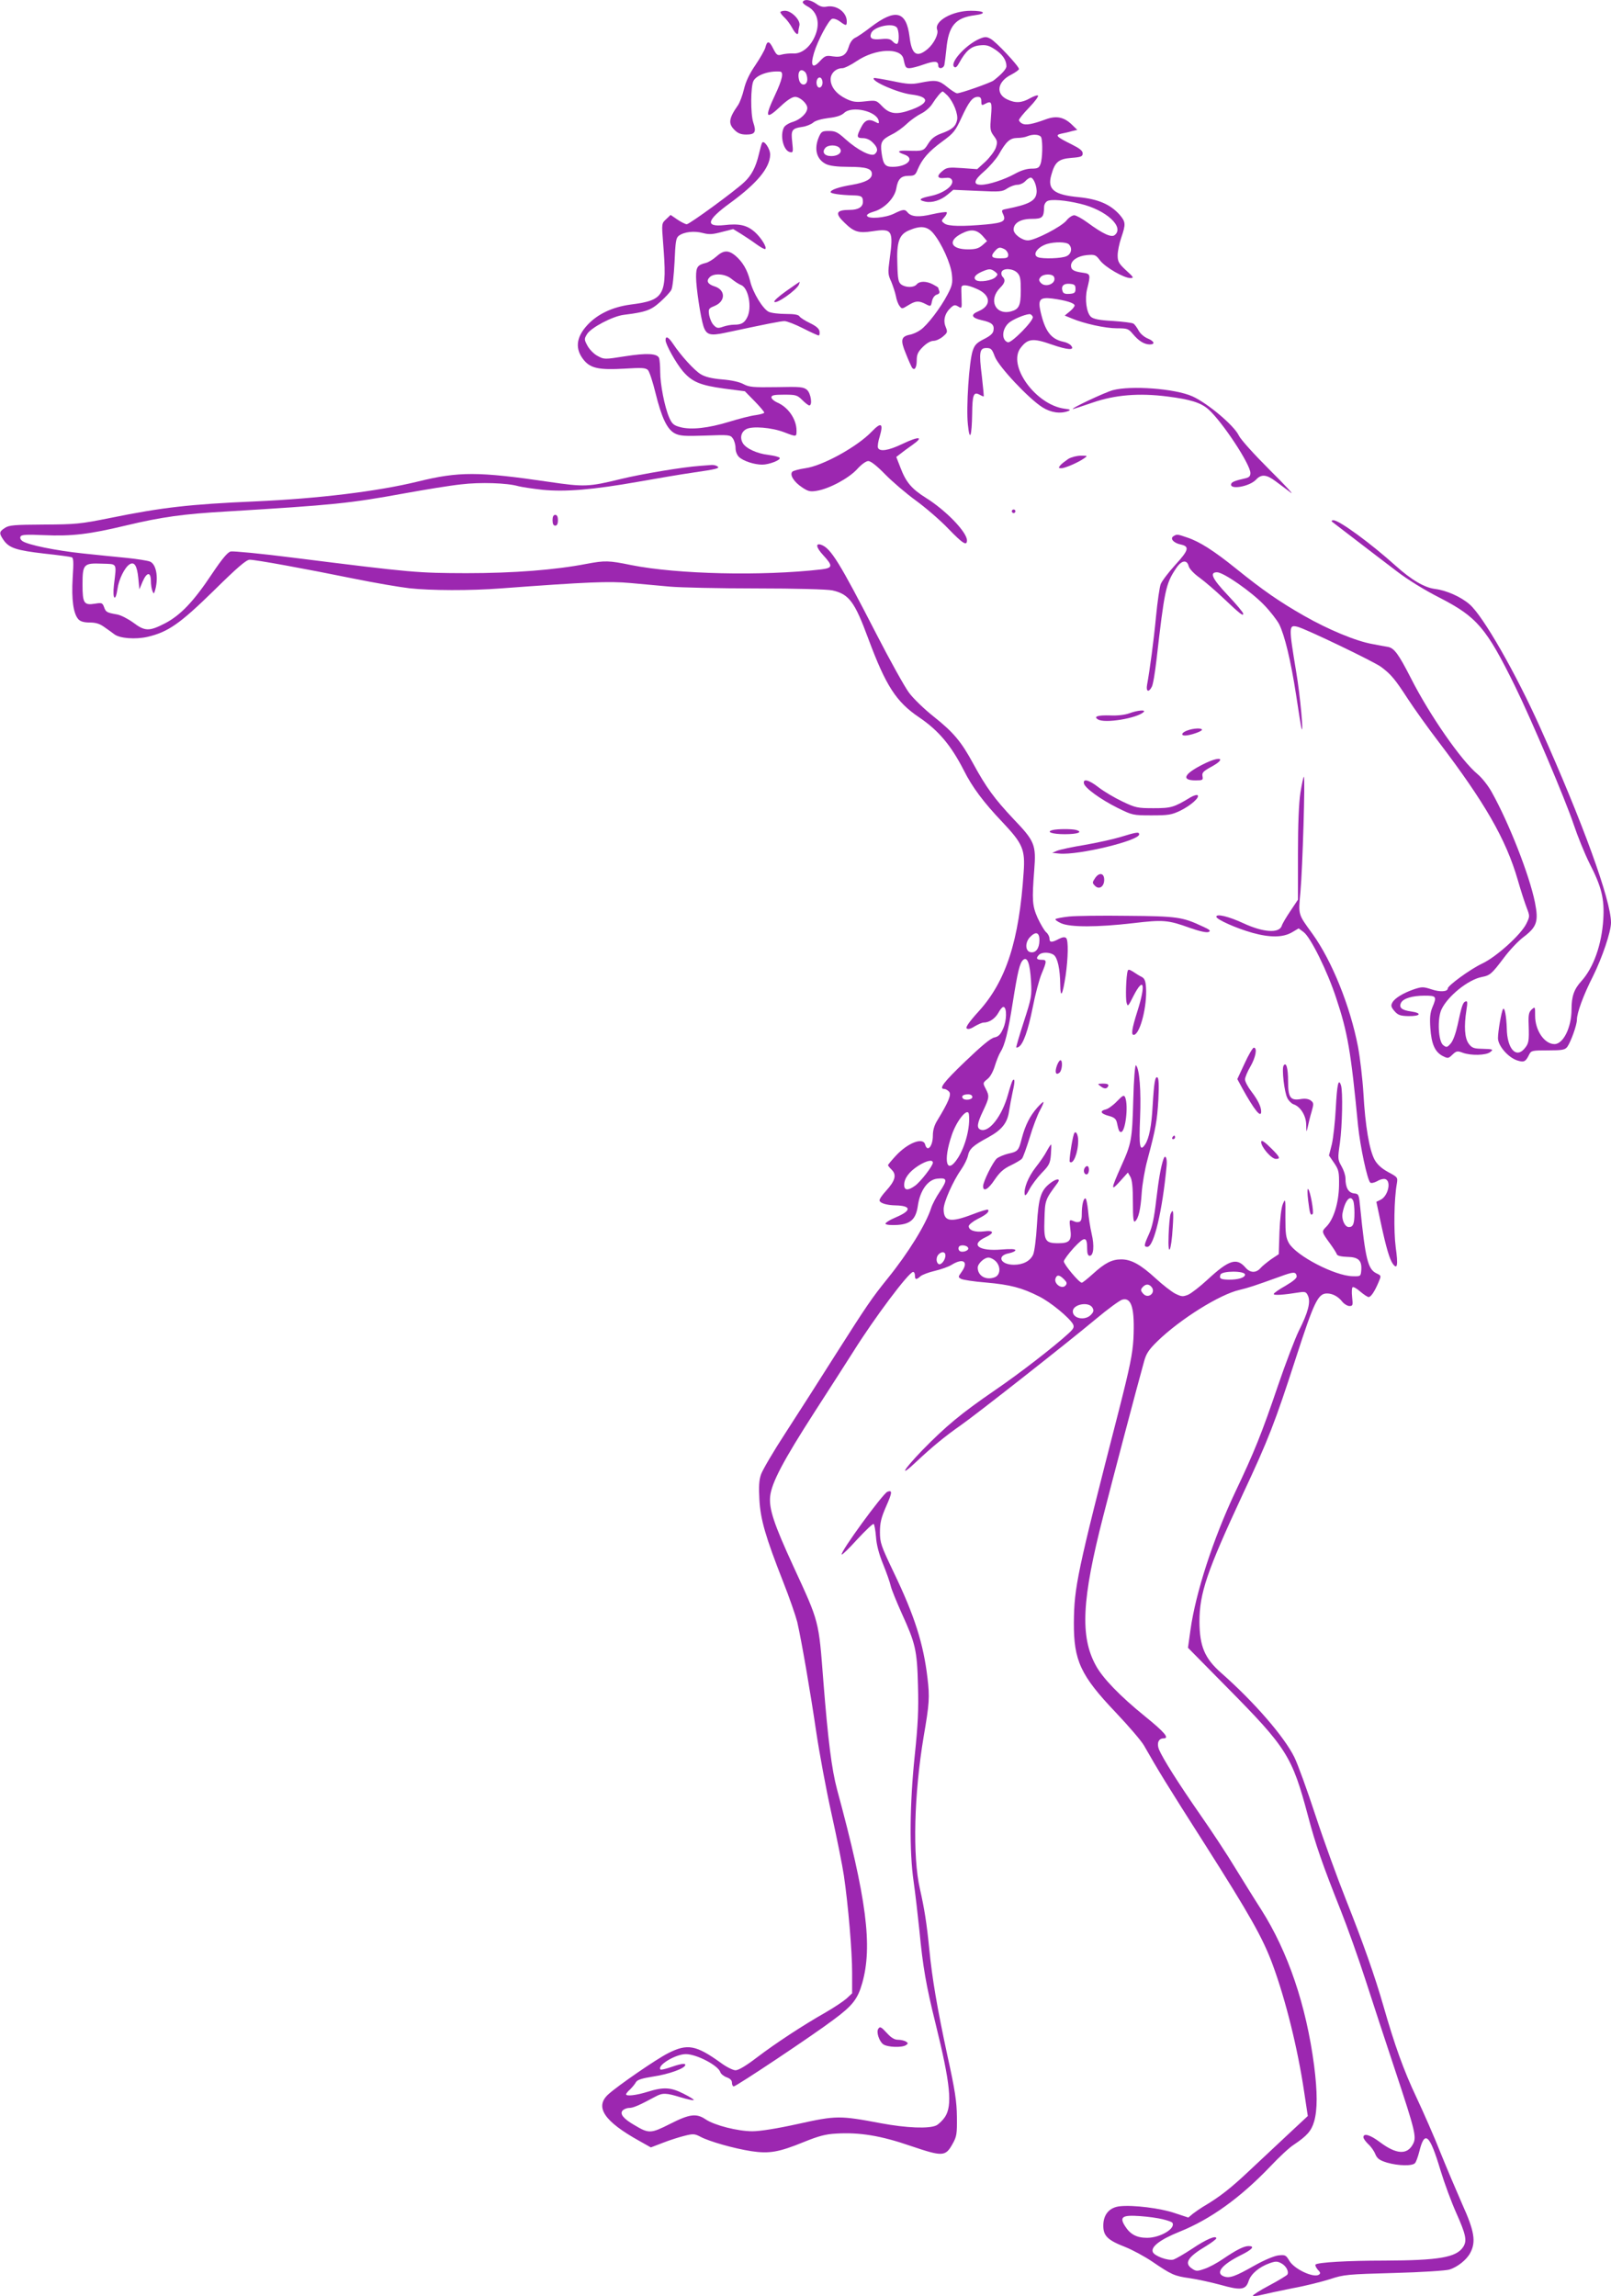 <?xml version="1.0" standalone="no"?>
<!DOCTYPE svg PUBLIC "-//W3C//DTD SVG 20010904//EN"
 "http://www.w3.org/TR/2001/REC-SVG-20010904/DTD/svg10.dtd">
<svg version="1.0" xmlns="http://www.w3.org/2000/svg"
 width="898pt" height="1280pt" viewBox="0 0 898 1280"
 preserveAspectRatio="xMidYMid meet">
<g transform="translate(0,1280) scale(0.1,-0.1)"
fill="#9c27b0" stroke="none">
<path d="M4475 12790 c-3 -5 8 -16 25 -25 58 -30 74 -98 41 -170 -26 -59 -74
-96 -119 -93 -21 1 -49 -2 -64 -6 -24 -7 -29 -4 -48 33 -22 45 -34 46 -44 5
-4 -14 -29 -58 -56 -98 -33 -48 -53 -91 -63 -133 -8 -34 -23 -74 -33 -89 -52
-74 -56 -103 -19 -139 18 -18 35 -25 65 -25 49 0 57 14 39 67 -16 48 -15 202
1 232 17 33 86 57 148 52 22 -2 13 -44 -28 -131 -60 -128 -52 -141 34 -60 34
32 62 50 78 50 27 0 68 -37 68 -62 0 -28 -38 -64 -79 -77 -22 -6 -45 -20 -51
-31 -24 -45 -3 -131 34 -138 17 -4 18 1 12 56 -8 68 -2 76 58 85 21 3 47 14
58 23 11 11 46 21 85 26 46 5 73 14 89 29 44 41 182 9 192 -45 3 -15 0 -16
-16 -7 -39 21 -61 13 -82 -29 -27 -52 -25 -60 10 -60 19 0 40 -9 55 -25 28
-27 31 -47 11 -64 -20 -16 -95 22 -163 83 -43 39 -57 46 -92 46 -38 0 -43 -3
-57 -35 -28 -67 -12 -124 41 -150 22 -10 63 -15 125 -15 99 0 130 -10 130 -40
0 -28 -35 -47 -110 -60 -73 -12 -120 -28 -120 -41 0 -8 53 -16 124 -18 48 -1
56 -6 56 -36 0 -29 -26 -45 -74 -45 -76 0 -84 -19 -28 -72 52 -51 78 -59 156
-47 110 17 117 5 95 -156 -10 -74 -10 -85 9 -125 10 -25 22 -61 26 -81 3 -19
12 -44 20 -54 13 -18 14 -18 48 3 42 26 59 27 98 7 28 -15 29 -14 35 16 4 19
15 33 27 37 12 3 17 10 14 19 -3 8 -6 16 -6 19 0 2 -13 10 -30 19 -37 19 -74
19 -90 0 -16 -19 -60 -19 -86 -1 -16 12 -20 29 -22 113 -5 125 10 166 65 189
65 28 102 23 135 -16 47 -56 98 -170 104 -230 5 -48 2 -62 -25 -113 -38 -73
-112 -170 -150 -196 -16 -12 -43 -24 -61 -27 -47 -10 -52 -30 -21 -104 14 -36
30 -71 34 -78 14 -21 27 -3 27 40 0 32 7 47 34 74 21 21 44 34 59 34 14 0 38
11 53 24 26 22 27 25 15 55 -15 36 -4 76 30 107 17 15 23 16 41 5 19 -12 20
-10 18 41 -1 29 -2 59 -1 66 2 18 33 15 85 -8 80 -34 84 -94 10 -125 -46 -19
-39 -37 19 -50 55 -12 70 -25 65 -56 -2 -17 -17 -31 -53 -49 -41 -21 -52 -32
-63 -65 -20 -59 -37 -316 -27 -410 10 -101 22 -70 24 60 1 103 8 122 39 106
11 -6 22 -11 25 -11 2 0 -3 51 -10 113 -17 136 -13 157 26 157 25 0 31 -6 46
-47 21 -56 188 -234 265 -283 47 -30 101 -38 145 -21 15 6 11 9 -22 13 -161
22 -320 243 -243 340 39 51 69 54 171 18 92 -32 133 -34 109 -6 -6 8 -26 18
-43 21 -69 15 -102 59 -127 169 -15 67 -3 80 65 72 75 -10 125 -25 125 -39 0
-6 -12 -21 -27 -33 l-28 -23 39 -16 c69 -29 187 -55 252 -55 58 0 64 -2 89
-32 33 -39 62 -57 93 -58 33 0 27 18 -12 34 -19 8 -42 28 -50 45 -9 16 -21 33
-28 37 -7 5 -59 11 -115 15 -77 4 -108 11 -122 23 -25 23 -35 99 -21 156 20
80 19 84 -25 90 -50 7 -65 16 -65 39 0 29 37 54 88 59 45 4 50 2 74 -30 29
-38 133 -98 169 -98 21 0 18 5 -24 43 -41 38 -47 49 -47 84 0 22 9 66 20 98
26 76 25 88 -9 128 -52 58 -119 87 -228 98 -138 13 -176 43 -153 123 20 73 40
90 112 96 55 4 63 8 63 25 0 15 -17 28 -63 51 -83 41 -93 51 -56 59 16 3 43 9
59 14 l30 7 -33 32 c-43 40 -85 48 -142 27 -76 -28 -112 -34 -132 -24 -10 5
-18 14 -18 20 0 6 25 37 57 70 31 32 53 62 49 66 -3 4 -24 -3 -45 -15 -46 -26
-81 -28 -127 -6 -66 31 -54 100 23 138 23 12 42 26 43 31 0 16 -129 154 -159
169 -22 12 -31 12 -60 0 -76 -32 -167 -132 -143 -156 8 -8 16 -2 29 22 36 66
66 92 113 97 37 4 52 0 87 -23 41 -27 63 -59 63 -93 0 -16 -28 -46 -72 -80
-18 -13 -182 -71 -203 -71 -7 0 -32 16 -55 35 -46 38 -64 41 -149 24 -48 -10
-71 -9 -156 9 -55 11 -102 19 -104 17 -17 -17 135 -83 210 -92 100 -12 101
-46 3 -83 -84 -31 -123 -27 -165 16 -34 35 -34 36 -97 29 -52 -6 -70 -3 -107
15 -53 26 -85 66 -85 108 0 34 30 62 66 62 11 0 48 18 80 40 104 70 246 76
260 12 10 -48 13 -52 34 -52 11 0 47 9 80 21 61 21 80 19 80 -7 0 -20 28 -18
34 4 2 9 7 49 11 87 12 131 50 176 158 190 70 9 57 25 -21 25 -104 0 -206 -58
-188 -106 9 -23 -18 -77 -53 -107 -61 -51 -89 -32 -101 68 -18 144 -78 159
-216 54 -35 -27 -74 -54 -88 -60 -14 -7 -28 -26 -35 -50 -14 -47 -38 -61 -90
-53 -36 6 -43 3 -71 -27 -41 -45 -54 -26 -33 45 20 68 81 183 101 191 9 3 28
-3 44 -15 34 -25 38 -25 38 1 0 51 -57 93 -113 82 -20 -4 -37 1 -57 16 -31 22
-65 28 -75 11z m523 -142 c14 -14 16 -84 3 -92 -4 -3 -16 3 -25 13 -13 14 -27
17 -65 13 -51 -5 -66 4 -55 33 14 36 116 59 142 33z m-510 -250 c7 -7 12 -25
12 -40 0 -37 -37 -40 -46 -3 -11 44 8 69 34 43z m97 -58 c0 -27 -22 -39 -31
-16 -8 22 3 49 19 43 6 -2 12 -14 12 -27z m696 -72 c34 -36 61 -105 54 -137
-8 -36 -27 -53 -88 -75 -35 -13 -55 -28 -73 -57 -25 -41 -29 -42 -116 -39 -55
2 -61 -6 -18 -21 63 -22 18 -69 -65 -69 -42 0 -52 14 -61 78 -8 60 0 74 60
104 23 11 59 37 81 58 22 21 58 46 80 57 21 10 49 34 61 53 24 38 51 70 59 70
2 0 14 -10 26 -22z m189 -33 c0 -22 3 -24 19 -15 38 20 42 14 35 -69 -6 -71
-5 -81 16 -109 20 -27 21 -34 11 -65 -7 -20 -33 -54 -58 -78 l-46 -42 -83 6
c-73 5 -86 4 -108 -14 -37 -29 -33 -46 9 -41 26 3 36 0 42 -13 11 -30 -47 -72
-117 -87 -65 -13 -75 -23 -32 -32 37 -8 86 7 125 40 l31 26 136 -6 c125 -6
137 -5 165 14 17 11 42 20 56 20 14 0 34 9 44 20 10 11 24 20 30 20 17 0 37
-52 33 -85 -5 -45 -43 -65 -170 -90 -25 -5 -27 -7 -16 -30 17 -37 1 -47 -94
-56 -132 -12 -212 -11 -233 5 -19 14 -19 15 -1 35 11 12 16 24 13 28 -4 3 -40
-2 -80 -11 -75 -18 -117 -15 -138 10 -15 19 -25 18 -76 -7 -49 -24 -143 -31
-150 -12 -3 7 12 16 36 23 60 16 118 76 127 129 9 53 26 71 70 71 31 0 37 4
50 37 25 58 61 99 136 154 63 46 73 58 107 132 42 91 62 117 92 117 14 0 19
-7 19 -25z m334 -201 c9 -25 7 -120 -4 -148 -8 -22 -16 -26 -50 -26 -26 0 -59
-10 -93 -29 -58 -32 -146 -61 -188 -61 -47 0 -41 25 17 75 30 26 66 68 81 93
41 73 62 92 102 93 20 0 45 4 56 9 33 14 72 11 79 -6z m-1124 -59 c19 -22 -5
-45 -47 -45 -37 0 -53 21 -33 45 16 19 64 19 80 0z m1342 -311 c143 -34 247
-129 192 -174 -18 -16 -66 6 -153 70 -30 22 -63 40 -73 40 -11 0 -31 -13 -44
-30 -30 -35 -175 -110 -214 -110 -34 0 -80 35 -80 60 0 37 39 60 101 60 60 0
68 8 69 67 0 12 8 27 18 32 20 12 102 5 184 -15z m-543 -181 l23 -27 -26 -23
c-21 -18 -39 -23 -80 -23 -96 0 -116 47 -36 88 53 27 85 23 119 -15z m479 -45
c21 -21 14 -54 -13 -66 -27 -13 -132 -16 -159 -6 -34 13 -4 57 50 74 43 13
108 12 122 -2z m-357 -28 c10 -6 19 -20 19 -30 0 -17 -7 -20 -45 -20 -49 0
-56 11 -28 42 19 21 27 22 54 8z m-55 -124 c17 -14 18 -16 3 -31 -19 -19 -88
-30 -108 -17 -18 13 -6 31 33 48 40 17 48 17 72 0z m124 -6 c17 -17 20 -33 20
-99 0 -85 -10 -105 -55 -117 -87 -22 -127 65 -60 132 27 27 31 44 14 61 -7 7
-9 19 -6 27 9 23 63 20 87 -4z m206 -25 c14 -36 -50 -62 -76 -30 -10 12 -10
18 0 30 16 20 69 20 76 0z m119 -65 c0 -21 -5 -26 -33 -28 -22 -2 -34 2 -38
12 -12 30 4 47 38 44 28 -2 33 -7 33 -28z m-238 -156 c7 -20 -119 -148 -139
-142 -36 12 -34 72 4 107 20 19 88 48 116 50 7 1 15 -6 19 -15z"/>
<path d="M4350 12732 c0 -5 11 -19 24 -31 13 -12 32 -38 42 -57 19 -35 34 -44
34 -21 0 6 3 22 6 34 8 30 -44 83 -80 83 -14 0 -26 -4 -26 -8z"/>
<path d="M4248 12004 c-3 -5 -11 -34 -18 -64 -17 -72 -41 -118 -82 -156 -53
-50 -305 -234 -320 -234 -7 0 -31 12 -52 26 l-38 26 -25 -24 c-25 -23 -25 -24
-17 -128 24 -300 11 -323 -183 -348 -101 -14 -183 -53 -240 -115 -63 -69 -69
-134 -17 -196 37 -44 85 -54 224 -46 98 6 119 5 132 -8 8 -9 27 -66 42 -128
34 -138 65 -203 108 -225 27 -14 55 -16 170 -12 132 5 139 4 153 -16 8 -11 15
-35 15 -53 0 -19 8 -40 20 -51 24 -22 84 -42 129 -42 38 0 105 26 97 38 -3 5
-31 12 -61 16 -65 7 -129 37 -145 67 -17 30 -8 62 20 77 34 18 141 9 210 -17
70 -27 70 -27 70 8 0 64 -46 131 -107 157 -18 8 -33 21 -33 29 0 12 15 15 71
15 65 0 73 -2 101 -30 16 -16 34 -30 39 -30 19 0 9 67 -12 86 -19 17 -36 19
-170 16 -131 -2 -153 0 -185 17 -22 12 -67 22 -119 26 -58 5 -94 14 -119 29
-36 22 -110 103 -154 169 -26 39 -42 47 -42 21 0 -24 58 -128 97 -174 51 -59
97 -78 229 -96 l116 -15 54 -55 c30 -31 54 -59 54 -64 0 -4 -21 -10 -47 -14
-27 -3 -93 -20 -148 -37 -118 -36 -213 -46 -273 -30 -37 10 -46 18 -62 54 -25
58 -50 184 -50 256 0 33 -3 66 -6 75 -10 26 -69 29 -190 10 -114 -18 -117 -18
-153 2 -20 10 -45 36 -56 56 -19 35 -19 39 -3 65 21 36 142 100 205 108 121
15 151 25 203 72 28 25 56 55 62 67 7 11 14 81 18 154 5 116 8 136 24 148 30
22 86 28 134 15 35 -9 54 -8 106 6 l63 16 44 -27 c24 -15 63 -41 86 -58 24
-17 45 -29 49 -26 10 10 -24 64 -60 96 -43 37 -85 47 -170 37 -107 -11 -97 28
32 122 151 110 223 196 225 270 1 33 -35 85 -45 67z"/>
<path d="M3993 11370 c-18 -16 -45 -33 -60 -36 -45 -11 -53 -23 -53 -78 0 -58
25 -224 41 -274 16 -49 37 -55 121 -37 235 50 309 65 331 65 13 0 60 -18 103
-40 43 -22 83 -40 87 -40 5 0 7 10 5 23 -2 15 -18 29 -53 46 -27 13 -54 30
-58 37 -6 10 -29 14 -77 14 -38 0 -81 5 -95 12 -32 15 -89 107 -104 173 -15
60 -41 105 -82 140 -39 32 -66 31 -106 -5z m85 -125 c16 -13 40 -29 53 -34 41
-15 62 -126 34 -180 -16 -32 -33 -41 -74 -41 -16 0 -43 -5 -60 -11 -28 -10
-36 -9 -52 8 -11 10 -22 36 -26 56 -5 35 -4 38 31 52 62 26 61 90 -2 109 -37
12 -47 30 -26 51 24 24 88 19 122 -10z"/>
<path d="M4383 11178 c-40 -28 -70 -55 -67 -60 10 -16 126 66 138 97 3 8 4 15
3 14 -1 0 -34 -23 -74 -51z"/>
<path d="M6203 10625 c-44 -12 -240 -104 -222 -105 3 0 52 16 110 36 124 43
258 54 415 34 127 -16 187 -34 229 -71 77 -68 235 -307 235 -356 0 -17 -7 -24
-27 -29 -54 -12 -77 -20 -80 -31 -12 -35 101 -16 138 23 30 32 58 30 110 -9
24 -18 62 -46 84 -63 21 -16 -31 41 -117 126 -89 89 -163 171 -173 193 -26 55
-174 180 -259 218 -97 43 -341 61 -443 34z"/>
<path d="M4859 10394 c-80 -84 -274 -191 -370 -204 -34 -5 -67 -14 -72 -19
-17 -17 8 -57 53 -87 34 -23 46 -26 82 -20 70 11 179 70 225 120 25 28 51 46
63 46 14 0 48 -27 94 -74 39 -40 116 -106 171 -146 55 -40 136 -110 180 -156
82 -85 105 -99 105 -66 0 45 -115 165 -226 235 -83 52 -114 89 -145 171 l-23
59 21 16 c11 9 42 32 69 51 67 47 37 50 -57 5 -77 -37 -126 -44 -135 -21 -3 8
1 37 10 64 21 73 8 81 -45 26z"/>
<path d="M5955 10242 c-16 -11 -36 -26 -44 -35 -12 -15 -11 -17 5 -17 21 0 94
32 127 55 21 15 20 15 -18 15 -22 0 -53 -8 -70 -18z"/>
<path d="M3900 10203 c-98 -7 -324 -45 -439 -73 -180 -44 -204 -45 -401 -16
-395 58 -502 58 -730 2 -225 -55 -552 -95 -910 -111 -364 -16 -514 -33 -805
-92 -168 -34 -193 -36 -370 -37 -165 -1 -195 -3 -218 -19 -33 -21 -33 -30 -6
-69 31 -43 71 -56 227 -74 75 -8 143 -17 151 -20 11 -3 12 -26 6 -117 -7 -120
4 -198 32 -229 11 -12 31 -18 63 -18 34 0 56 -7 81 -25 19 -13 45 -32 57 -41
31 -23 118 -29 184 -14 115 27 181 73 369 257 134 132 182 173 201 173 34 0
313 -51 578 -105 118 -24 259 -48 312 -54 118 -13 339 -14 508 -1 484 36 606
41 725 30 66 -6 165 -15 220 -20 55 -5 271 -10 480 -10 223 0 398 -5 425 -11
93 -21 124 -63 200 -269 98 -263 155 -352 284 -439 109 -74 178 -157 249 -296
46 -92 110 -178 215 -288 113 -120 127 -152 118 -279 -25 -381 -98 -608 -252
-777 -51 -56 -72 -87 -66 -93 7 -7 22 -4 45 11 19 11 41 21 50 21 32 0 65 23
83 56 10 19 23 33 29 31 18 -6 17 -75 -3 -120 -15 -34 -26 -45 -49 -50 -21 -4
-72 -47 -162 -133 -123 -118 -150 -154 -117 -154 7 0 19 -7 27 -16 13 -16 -4
-57 -66 -159 -17 -27 -25 -55 -25 -85 0 -60 -31 -95 -43 -50 -11 43 -97 10
-165 -64 -23 -25 -42 -48 -42 -51 0 -3 9 -14 21 -26 28 -28 19 -61 -32 -117
-22 -24 -39 -48 -36 -55 4 -14 40 -25 89 -26 89 -2 90 -29 3 -66 -36 -15 -62
-32 -59 -37 4 -6 32 -8 67 -6 73 5 102 32 113 105 12 87 56 148 109 153 56 6
58 -6 12 -75 -19 -28 -40 -68 -47 -90 -29 -90 -127 -249 -241 -390 -91 -113
-116 -150 -291 -425 -85 -135 -210 -330 -278 -435 -68 -104 -130 -210 -138
-234 -11 -31 -13 -69 -9 -140 6 -111 34 -207 132 -457 35 -88 70 -190 79 -225
25 -110 74 -395 106 -614 17 -115 55 -320 85 -455 30 -135 61 -290 69 -345 24
-163 46 -421 46 -542 l0 -114 -31 -29 c-17 -15 -69 -50 -116 -77 -130 -74
-279 -172 -383 -251 -60 -46 -103 -72 -120 -72 -14 0 -50 18 -80 40 -140 101
-188 110 -296 55 -64 -32 -279 -180 -333 -229 -77 -70 -25 -150 173 -260 l64
-36 68 26 c38 15 92 32 121 39 47 12 56 11 88 -6 49 -26 186 -65 283 -80 100
-15 153 -6 295 52 79 32 119 43 177 46 131 8 249 -11 417 -69 178 -60 193 -60
233 12 23 41 25 55 24 150 -1 86 -10 147 -53 342 -57 265 -85 429 -101 593
-14 143 -28 230 -52 335 -42 183 -33 530 21 852 31 180 34 218 21 324 -22 190
-72 348 -188 589 -71 149 -77 165 -77 225 0 52 7 80 34 142 35 79 36 93 8 83
-26 -10 -266 -339 -255 -350 3 -3 42 35 87 85 46 49 86 88 91 85 4 -2 10 -35
13 -72 3 -45 17 -97 40 -153 19 -47 38 -101 42 -120 4 -19 32 -87 61 -152 77
-169 86 -205 91 -403 4 -135 0 -217 -18 -390 -28 -268 -31 -534 -6 -705 9 -63
23 -185 32 -271 19 -201 37 -305 90 -519 83 -336 95 -457 52 -521 -12 -18 -34
-39 -47 -46 -40 -20 -167 -15 -311 12 -228 43 -248 43 -460 -4 -118 -26 -212
-41 -255 -41 -81 0 -211 33 -260 66 -52 35 -89 31 -199 -25 -107 -54 -118 -55
-198 -7 -61 35 -83 62 -67 81 7 8 24 15 37 15 23 0 57 15 148 64 39 21 59 20
140 -5 37 -11 69 -18 72 -15 3 2 -22 18 -56 35 -71 36 -111 39 -201 11 -64
-20 -120 -26 -120 -14 0 4 10 17 23 28 12 12 27 30 32 40 8 13 33 21 96 31 88
13 179 46 179 65 0 11 -28 6 -94 -17 -22 -7 -41 -11 -44 -9 -22 22 83 86 141
86 60 0 180 -63 192 -100 3 -10 19 -23 35 -29 20 -7 30 -17 30 -30 0 -12 5
-21 10 -21 14 0 443 286 558 373 104 77 133 114 158 202 59 207 25 471 -140
1080 -30 113 -50 271 -76 598 -27 350 -22 330 -168 647 -108 235 -136 319
-129 389 8 76 73 199 248 471 80 124 177 275 215 335 117 187 310 445 334 445
6 0 10 -9 10 -20 0 -24 8 -25 31 -4 9 8 45 22 80 30 34 8 77 23 94 34 65 40
96 17 55 -40 -20 -28 -20 -29 -2 -39 10 -5 72 -15 138 -20 135 -12 200 -29
295 -77 65 -32 170 -119 190 -155 8 -16 4 -25 -23 -50 -80 -74 -275 -225 -413
-319 -188 -129 -273 -200 -404 -334 -111 -115 -132 -158 -29 -60 83 78 157
139 243 199 86 60 585 452 753 592 68 57 135 106 149 109 51 13 69 -51 61
-219 -5 -84 -19 -155 -82 -402 -234 -910 -248 -980 -250 -1180 -1 -211 37
-294 232 -499 74 -78 145 -161 159 -186 78 -137 127 -218 339 -550 251 -395
323 -522 378 -671 72 -195 140 -468 176 -712 l20 -132 -102 -95 c-56 -52 -156
-146 -222 -208 -107 -101 -167 -148 -262 -204 -16 -10 -41 -27 -55 -38 l-25
-21 -76 25 c-78 27 -231 46 -305 38 -59 -6 -93 -46 -93 -108 0 -57 24 -81 122
-119 40 -16 107 -52 150 -81 109 -74 124 -81 210 -93 42 -6 119 -23 171 -37
113 -32 141 -29 157 21 13 40 58 78 116 99 34 12 44 12 66 0 27 -14 44 -46 34
-63 -4 -5 -49 -33 -102 -61 -53 -28 -93 -54 -90 -57 3 -3 25 -1 48 5 24 6 102
23 173 37 72 13 166 37 210 51 75 25 96 27 355 34 151 4 290 13 309 19 46 14
98 56 117 94 32 61 23 120 -45 270 -33 75 -88 205 -122 289 -33 84 -94 223
-134 308 -71 150 -121 290 -184 510 -46 161 -114 354 -208 590 -47 118 -124
330 -170 470 -46 140 -99 287 -118 325 -56 114 -225 309 -408 470 -92 81 -120
148 -121 285 0 160 42 282 242 712 142 303 179 398 296 760 101 312 123 358
173 358 31 0 63 -17 86 -47 10 -12 28 -23 39 -23 19 0 20 4 15 50 -3 27 -2 52
3 55 5 3 24 -8 43 -25 19 -16 40 -30 46 -30 13 0 34 32 55 82 16 37 16 37 -11
50 -48 23 -62 78 -91 368 -7 73 -8 75 -35 78 -31 4 -47 32 -47 83 0 17 -10 47
-22 68 -21 37 -22 42 -9 130 13 96 17 286 6 321 -14 43 -22 6 -29 -127 -4 -76
-14 -166 -22 -201 l-16 -63 29 -42 c26 -39 28 -49 27 -127 -2 -96 -30 -187
-71 -228 -27 -27 -27 -28 21 -94 19 -26 36 -53 38 -60 3 -8 25 -13 58 -14 62
-1 82 -20 78 -74 -3 -35 -4 -35 -48 -34 -99 2 -313 113 -355 184 -17 30 -20
52 -20 144 1 104 0 108 -14 75 -9 -21 -16 -82 -19 -157 l-4 -123 -42 -28 c-22
-16 -50 -38 -60 -50 -25 -28 -58 -27 -84 4 -49 56 -92 42 -210 -67 -42 -39
-91 -77 -109 -85 -30 -12 -37 -11 -72 6 -21 11 -70 49 -109 85 -84 77 -136
106 -192 106 -52 0 -91 -20 -158 -81 -30 -27 -57 -49 -62 -49 -15 0 -100 102
-100 119 1 9 26 43 56 76 61 65 74 64 74 -7 0 -26 5 -38 14 -38 22 0 27 56 11
123 -8 34 -17 92 -20 130 -4 37 -10 67 -15 67 -11 0 -20 -38 -20 -87 0 -39 -6
-47 -30 -45 -3 0 -13 4 -23 8 -16 6 -17 2 -11 -45 9 -66 -3 -81 -67 -81 -74 0
-81 13 -77 135 3 106 4 108 73 201 19 26 -5 26 -38 1 -55 -41 -68 -81 -77
-235 -4 -75 -14 -150 -21 -165 -16 -36 -56 -57 -107 -57 -76 0 -98 51 -28 64
20 4 36 12 36 17 0 7 -27 8 -77 4 -127 -11 -177 27 -90 68 52 24 48 41 -9 33
-49 -6 -84 6 -84 29 0 8 22 26 49 40 49 24 68 41 58 52 -3 3 -42 -9 -86 -26
-123 -47 -161 -41 -161 29 0 39 52 156 99 223 16 23 32 56 36 73 8 40 28 58
113 104 77 42 108 81 117 148 4 26 13 74 20 107 13 56 12 76 0 63 -3 -3 -15
-38 -26 -78 -33 -121 -106 -215 -153 -197 -23 9 -20 34 14 105 35 74 36 82 14
124 -16 31 -16 32 10 53 16 12 32 42 42 75 9 29 23 64 31 76 24 38 42 110 68
274 28 176 39 223 59 240 23 18 37 -20 43 -118 5 -83 3 -94 -40 -227 -25 -77
-44 -142 -42 -144 2 -1 9 0 14 4 25 15 52 92 77 217 14 73 37 159 50 190 30
72 30 78 -1 78 -27 0 -32 9 -13 28 16 16 60 15 82 -1 21 -16 35 -77 36 -167 1
-79 13 -59 30 52 14 98 16 196 3 209 -7 7 -20 6 -41 -5 -40 -21 -52 -20 -52 2
0 11 -8 27 -19 36 -10 9 -31 45 -47 79 -30 68 -32 99 -19 267 11 141 3 161
-115 284 -108 115 -153 177 -225 309 -66 122 -110 175 -221 263 -53 42 -115
102 -138 134 -23 31 -105 178 -181 326 -205 399 -254 478 -307 497 -34 12 -29
-15 11 -58 55 -60 53 -71 -11 -79 -330 -38 -803 -27 -1059 24 -126 26 -148 26
-249 7 -176 -34 -407 -52 -670 -52 -274 1 -294 2 -963 86 -180 23 -338 38
-351 35 -17 -4 -48 -41 -103 -123 -103 -155 -175 -231 -262 -277 -89 -46 -113
-46 -179 4 -29 21 -70 42 -90 45 -57 10 -62 13 -72 41 -9 24 -13 25 -50 19
-62 -10 -70 2 -70 106 0 115 6 121 109 117 87 -3 81 7 66 -120 -9 -79 9 -97
20 -20 7 52 40 119 67 136 27 17 42 -7 49 -77 l6 -62 18 43 c23 53 45 56 46 5
0 -21 4 -47 9 -58 7 -18 8 -17 16 10 18 70 4 142 -31 155 -13 5 -70 14 -127
20 -57 5 -167 17 -246 25 -152 16 -308 48 -337 69 -11 8 -15 18 -10 26 6 10
37 11 129 7 158 -7 254 5 459 54 197 47 317 64 562 78 594 36 684 45 990 101
116 21 257 44 315 50 107 13 257 8 319 -10 19 -5 79 -14 133 -20 128 -13 284
0 538 45 107 19 242 42 299 50 138 20 157 25 139 36 -7 5 -22 8 -33 7 -11 -1
-40 -3 -65 -5z m1894 -2646 c-1 -44 -20 -69 -48 -65 -31 4 -34 53 -5 84 33 35
54 27 53 -19z m-374 -872 c0 -16 -45 -21 -54 -6 -8 12 4 21 31 21 14 0 23 -6
23 -15z m-19 -97 c8 -69 -19 -176 -61 -242 -63 -99 -85 -21 -35 126 28 84 91
159 96 116z m-201 -269 c0 -18 -69 -107 -100 -129 -39 -28 -60 -26 -60 5 0 37
28 74 79 107 46 29 81 36 81 17z m2344 -215 c3 -9 6 -37 6 -64 0 -61 -7 -80
-31 -80 -23 0 -43 44 -35 80 14 71 45 104 60 64z m-2147 -261 c5 -15 -36 -28
-49 -15 -6 6 -7 15 -3 22 9 14 47 9 52 -7z m-127 -41 c0 -26 -25 -56 -38 -48
-15 9 -15 39 0 54 18 18 38 15 38 -6z m280 -32 c30 -30 27 -78 -6 -90 -48 -18
-94 8 -94 54 0 22 36 56 60 56 11 0 29 -9 40 -20z m1390 -75 c0 -17 -39 -29
-93 -28 -43 1 -52 6 -44 28 9 22 137 22 137 0z m288 -8 c2 -11 -18 -28 -62
-54 -36 -20 -66 -41 -66 -46 0 -9 56 -5 142 9 33 5 39 3 49 -19 16 -35 0 -94
-51 -195 -21 -43 -73 -179 -115 -302 -92 -271 -133 -373 -241 -600 -121 -257
-219 -557 -248 -765 l-14 -100 217 -220 c335 -339 363 -384 452 -717 42 -160
82 -274 183 -528 36 -91 98 -264 137 -385 39 -121 115 -353 169 -515 107 -323
117 -362 97 -400 -32 -63 -93 -60 -186 10 -53 40 -91 51 -91 27 0 -8 12 -24
26 -38 15 -13 33 -38 40 -56 11 -26 24 -35 66 -48 63 -18 142 -20 156 -2 6 7
16 35 23 62 30 124 58 100 119 -104 22 -72 61 -177 86 -233 55 -123 63 -158
40 -193 -38 -58 -134 -75 -439 -76 -209 0 -371 -10 -384 -22 -3 -4 2 -16 12
-28 16 -16 17 -22 6 -29 -31 -18 -137 32 -164 78 -19 32 -23 34 -61 30 -24 -3
-79 -26 -134 -57 -106 -60 -138 -72 -170 -60 -49 18 -12 65 94 118 65 32 81
51 44 51 -26 0 -68 -21 -143 -72 -32 -22 -78 -47 -103 -55 -40 -14 -47 -14
-69 1 -46 30 -25 65 78 126 31 19 57 39 57 43 0 19 -58 -6 -135 -58 -44 -29
-91 -56 -103 -60 -30 -9 -108 20 -116 42 -12 29 42 70 149 113 174 70 340 190
508 366 47 50 105 104 129 119 73 49 98 77 113 129 19 64 19 165 0 313 -44
335 -145 633 -295 869 -35 54 -99 158 -143 229 -43 72 -132 207 -197 300 -125
180 -208 312 -230 364 -13 34 -2 61 26 61 35 0 5 35 -105 124 -137 111 -235
212 -273 283 -88 161 -78 367 42 833 51 200 186 713 227 860 12 45 26 66 76
115 126 122 346 260 457 285 53 13 78 21 225 74 76 28 88 28 93 3z m-1297 -18
c16 -16 18 -23 9 -34 -20 -25 -68 10 -56 40 8 21 22 19 47 -6z m488 -43 c25
-30 -16 -67 -44 -40 -18 19 -19 26 -3 42 16 16 33 15 47 -2z m-329 -116 c8
-15 6 -24 -10 -40 -33 -33 -100 -20 -100 20 0 40 90 57 110 20z m393 -5081
c26 -6 50 -15 52 -19 20 -32 -68 -84 -141 -84 -59 0 -95 20 -124 67 -31 50
-13 61 85 54 45 -3 102 -11 128 -18z"/>
<path d="M5640 9950 c0 -5 5 -10 10 -10 6 0 10 5 10 10 0 6 -4 10 -10 10 -5 0
-10 -4 -10 -10z"/>
<path d="M3080 9900 c0 -20 5 -30 15 -30 10 0 15 10 15 30 0 20 -5 30 -15 30
-10 0 -15 -10 -15 -30z"/>
<path d="M7426 9891 c5 -4 65 -50 133 -102 67 -52 169 -129 225 -172 61 -47
156 -106 241 -149 208 -107 260 -168 420 -493 94 -192 280 -631 326 -768 22
-66 62 -165 89 -219 68 -132 84 -199 77 -313 -9 -141 -54 -269 -123 -345 -40
-44 -54 -84 -54 -156 0 -101 -46 -194 -95 -194 -56 0 -108 76 -108 158 0 51 0
52 -19 35 -16 -15 -19 -29 -17 -83 3 -96 1 -106 -24 -136 -47 -55 -96 1 -98
113 -2 68 -12 122 -21 108 -9 -15 -28 -123 -28 -162 0 -42 56 -107 107 -124
38 -12 47 -8 67 33 11 22 17 23 105 23 80 0 94 3 107 19 20 28 54 122 54 152
0 38 36 137 90 243 51 103 100 247 100 298 0 125 -158 560 -395 1088 -136 303
-317 620 -393 686 -48 42 -129 78 -192 86 -59 7 -132 50 -220 129 -140 126
-315 254 -347 254 -10 0 -13 -3 -7 -9z"/>
<path d="M6541 9811 c-21 -13 1 -38 40 -46 51 -11 46 -31 -30 -114 -39 -43
-75 -91 -81 -107 -6 -15 -18 -96 -26 -179 -13 -137 -35 -301 -50 -382 -7 -38
9 -45 26 -12 7 11 18 78 26 147 45 393 52 428 109 513 30 46 61 52 71 13 4
-15 29 -42 63 -66 31 -23 90 -74 131 -113 93 -88 110 -101 110 -86 0 7 -38 52
-85 102 -88 93 -105 129 -61 129 36 0 191 -108 262 -182 34 -35 71 -83 84
-107 31 -62 65 -202 95 -397 14 -93 27 -176 30 -184 13 -45 -8 186 -29 310
-43 259 -43 269 7 256 45 -11 430 -196 466 -224 55 -41 78 -69 148 -177 36
-55 113 -163 172 -240 257 -338 375 -542 441 -769 17 -60 40 -130 50 -156 18
-47 18 -48 -2 -89 -30 -61 -167 -185 -246 -222 -66 -31 -192 -123 -192 -139 0
-18 -43 -21 -90 -5 -46 15 -54 15 -97 1 -61 -21 -109 -50 -122 -75 -9 -16 -7
-25 12 -47 19 -22 32 -27 78 -28 68 -1 78 17 14 26 -52 7 -69 22 -55 49 13 24
64 39 131 39 66 0 69 -4 43 -66 -12 -29 -15 -58 -11 -115 6 -88 25 -132 68
-155 30 -15 32 -15 55 7 22 21 28 22 57 11 46 -17 129 -15 153 3 21 16 18 17
-50 19 -40 1 -52 5 -69 28 -23 31 -27 97 -13 187 7 43 6 53 -4 49 -16 -5 -22
-24 -45 -131 -10 -46 -25 -88 -38 -103 -20 -23 -24 -24 -42 -10 -28 20 -34
148 -10 199 35 75 150 167 225 181 46 9 55 17 123 107 31 42 81 95 111 117 73
56 83 86 62 192 -31 153 -145 443 -240 613 -20 37 -56 82 -80 102 -89 73 -266
327 -371 534 -69 135 -93 168 -128 175 -12 2 -51 9 -87 16 -91 16 -245 80
-380 157 -137 78 -228 141 -377 261 -125 101 -206 153 -276 176 -55 19 -57 19
-76 7z"/>
<path d="M6295 8824 c-24 -9 -66 -14 -107 -12 -69 2 -94 -6 -68 -22 37 -24
218 6 255 41 14 14 -34 10 -80 -7z"/>
<path d="M6618 8728 c-31 -11 -38 -28 -12 -28 27 0 94 23 94 32 0 11 -48 9
-82 -4z"/>
<path d="M6705 8539 c-106 -53 -122 -89 -41 -89 40 0 43 2 39 23 -4 19 4 28
46 51 93 50 53 65 -44 15z"/>
<path d="M7249 8383 c-9 -58 -14 -177 -14 -343 l0 -255 -42 -63 c-23 -34 -45
-71 -48 -82 -14 -44 -103 -38 -215 14 -82 38 -150 54 -150 36 0 -15 112 -65
202 -90 98 -27 168 -26 218 2 l39 23 28 -21 c38 -28 132 -217 181 -367 64
-192 82 -295 122 -712 12 -116 51 -300 68 -317 5 -5 22 -1 39 8 16 10 37 15
46 11 34 -13 13 -96 -28 -115 l-23 -11 24 -113 c31 -145 50 -208 68 -233 25
-34 30 -8 16 92 -12 94 -9 269 6 354 6 36 5 37 -47 65 -37 20 -61 42 -76 68
-30 54 -53 190 -63 371 -5 82 -19 199 -30 259 -44 229 -146 480 -253 629 -83
115 -80 103 -68 238 12 132 27 639 19 639 -3 0 -11 -39 -19 -87z"/>
<path d="M6042 8433 c5 -25 91 -88 187 -136 83 -41 86 -42 190 -42 95 0 112 3
162 27 58 29 107 73 95 85 -4 4 -22 -1 -39 -11 -94 -57 -109 -61 -207 -61 -89
0 -100 2 -175 38 -44 21 -103 56 -131 78 -54 42 -88 51 -82 22z"/>
<path d="M5867 8173 c-39 -10 -1 -23 68 -23 73 0 105 12 62 24 -25 6 -103 6
-130 -1z"/>
<path d="M6248 8135 c-43 -13 -134 -33 -203 -45 -68 -11 -137 -26 -152 -32
l-28 -12 40 -4 c106 -10 445 72 445 107 0 15 -14 13 -102 -14z"/>
<path d="M6104 7905 c-16 -24 -16 -27 0 -43 23 -23 51 -4 51 34 0 38 -28 43
-51 9z"/>
<path d="M5958 7691 c-38 -4 -71 -11 -74 -14 -4 -4 10 -14 32 -24 52 -22 200
-22 399 1 169 20 195 18 317 -26 54 -19 94 -28 105 -23 14 6 7 13 -36 32 -109
51 -139 56 -416 58 -143 2 -290 0 -327 -4z"/>
<path d="M6286 7388 c-9 -27 -13 -154 -6 -178 6 -23 9 -20 38 38 58 113 70 66
22 -85 -32 -101 -37 -137 -17 -131 34 11 72 163 65 263 -2 36 -8 51 -23 59
-11 5 -32 18 -48 29 -21 13 -28 15 -31 5z"/>
<path d="M6938 6873 l-41 -88 27 -50 c68 -123 106 -170 106 -131 0 26 -18 64
-54 111 -20 26 -36 56 -36 68 0 12 14 45 30 72 29 50 40 105 19 105 -6 0 -29
-39 -51 -87z"/>
<path d="M5891 6859 c-13 -37 -5 -55 15 -38 15 13 19 69 5 69 -5 0 -14 -14
-20 -31z"/>
<path d="M6317 6668 c-6 -221 -10 -242 -67 -368 -58 -130 -60 -144 -7 -85 l44
49 14 -24 c10 -18 14 -60 14 -142 0 -89 3 -114 12 -106 19 15 31 66 37 158 3
47 17 130 32 185 47 176 54 218 61 336 4 80 2 118 -5 123 -13 8 -19 -25 -27
-158 -6 -113 -20 -181 -41 -214 -30 -46 -36 -15 -29 147 6 151 -3 273 -23 293
-5 5 -12 -76 -15 -194z"/>
<path d="M7155 6860 c-11 -17 4 -149 21 -181 7 -15 23 -30 33 -34 39 -12 71
-63 72 -113 1 -46 1 -47 9 -12 4 19 13 57 21 83 13 45 12 50 -5 63 -13 9 -32
12 -59 7 -55 -8 -67 10 -67 101 0 73 -11 109 -25 86z"/>
<path d="M6135 6745 c21 -17 37 -15 43 3 2 8 -8 12 -30 12 -31 -1 -32 -1 -13
-15z"/>
<path d="M6226 6661 c-21 -22 -49 -42 -62 -45 -36 -9 -29 -24 16 -36 31 -8 41
-17 46 -38 9 -44 13 -52 23 -52 24 0 42 145 23 193 -7 15 -13 12 -46 -22z"/>
<path d="M5781 6625 c-40 -46 -66 -97 -85 -169 -18 -71 -22 -75 -77 -87 -24
-6 -52 -18 -63 -27 -22 -20 -76 -129 -76 -154 0 -34 29 -18 65 37 28 41 49 60
89 79 29 14 58 31 63 38 6 7 25 60 43 118 17 58 43 125 56 149 13 24 23 46 20
48 -2 2 -17 -12 -35 -32z"/>
<path d="M5986 6478 c-11 -33 -28 -150 -23 -154 19 -19 47 51 47 118 0 37 -16
61 -24 36z"/>
<path d="M6535 6460 c-3 -5 -1 -10 4 -10 6 0 11 5 11 10 0 6 -2 10 -4 10 -3 0
-8 -4 -11 -10z"/>
<path d="M7030 6434 c0 -28 57 -94 82 -94 27 0 23 10 -24 57 -39 39 -58 52
-58 37z"/>
<path d="M5835 6384 c-10 -20 -38 -61 -62 -91 -42 -54 -67 -118 -61 -151 2
-11 11 -1 26 28 13 25 44 66 69 92 41 42 47 53 51 103 2 30 3 55 1 55 -3 0
-13 -16 -24 -36z"/>
<path d="M6485 6338 c-15 -45 -26 -110 -40 -227 -11 -97 -22 -150 -40 -189
-29 -64 -30 -72 -9 -72 36 0 84 203 107 453 4 43 -8 65 -18 35z"/>
<path d="M6044 6285 c-7 -17 4 -37 17 -30 12 8 12 45 -1 45 -6 0 -13 -7 -16
-15z"/>
<path d="M7292 6108 c9 -74 13 -86 25 -75 8 9 -13 127 -25 139 -5 5 -5 -24 0
-64z"/>
<path d="M6525 6033 c-4 -10 -9 -63 -11 -118 -5 -130 15 -94 23 43 6 90 3 110
-12 75z"/>
<path d="M4895 1490 c-11 -18 6 -69 28 -85 24 -17 104 -20 127 -5 13 9 13 11
0 20 -8 5 -28 10 -44 10 -20 0 -38 11 -60 35 -35 38 -41 41 -51 25z"/>
</g>
</svg>
